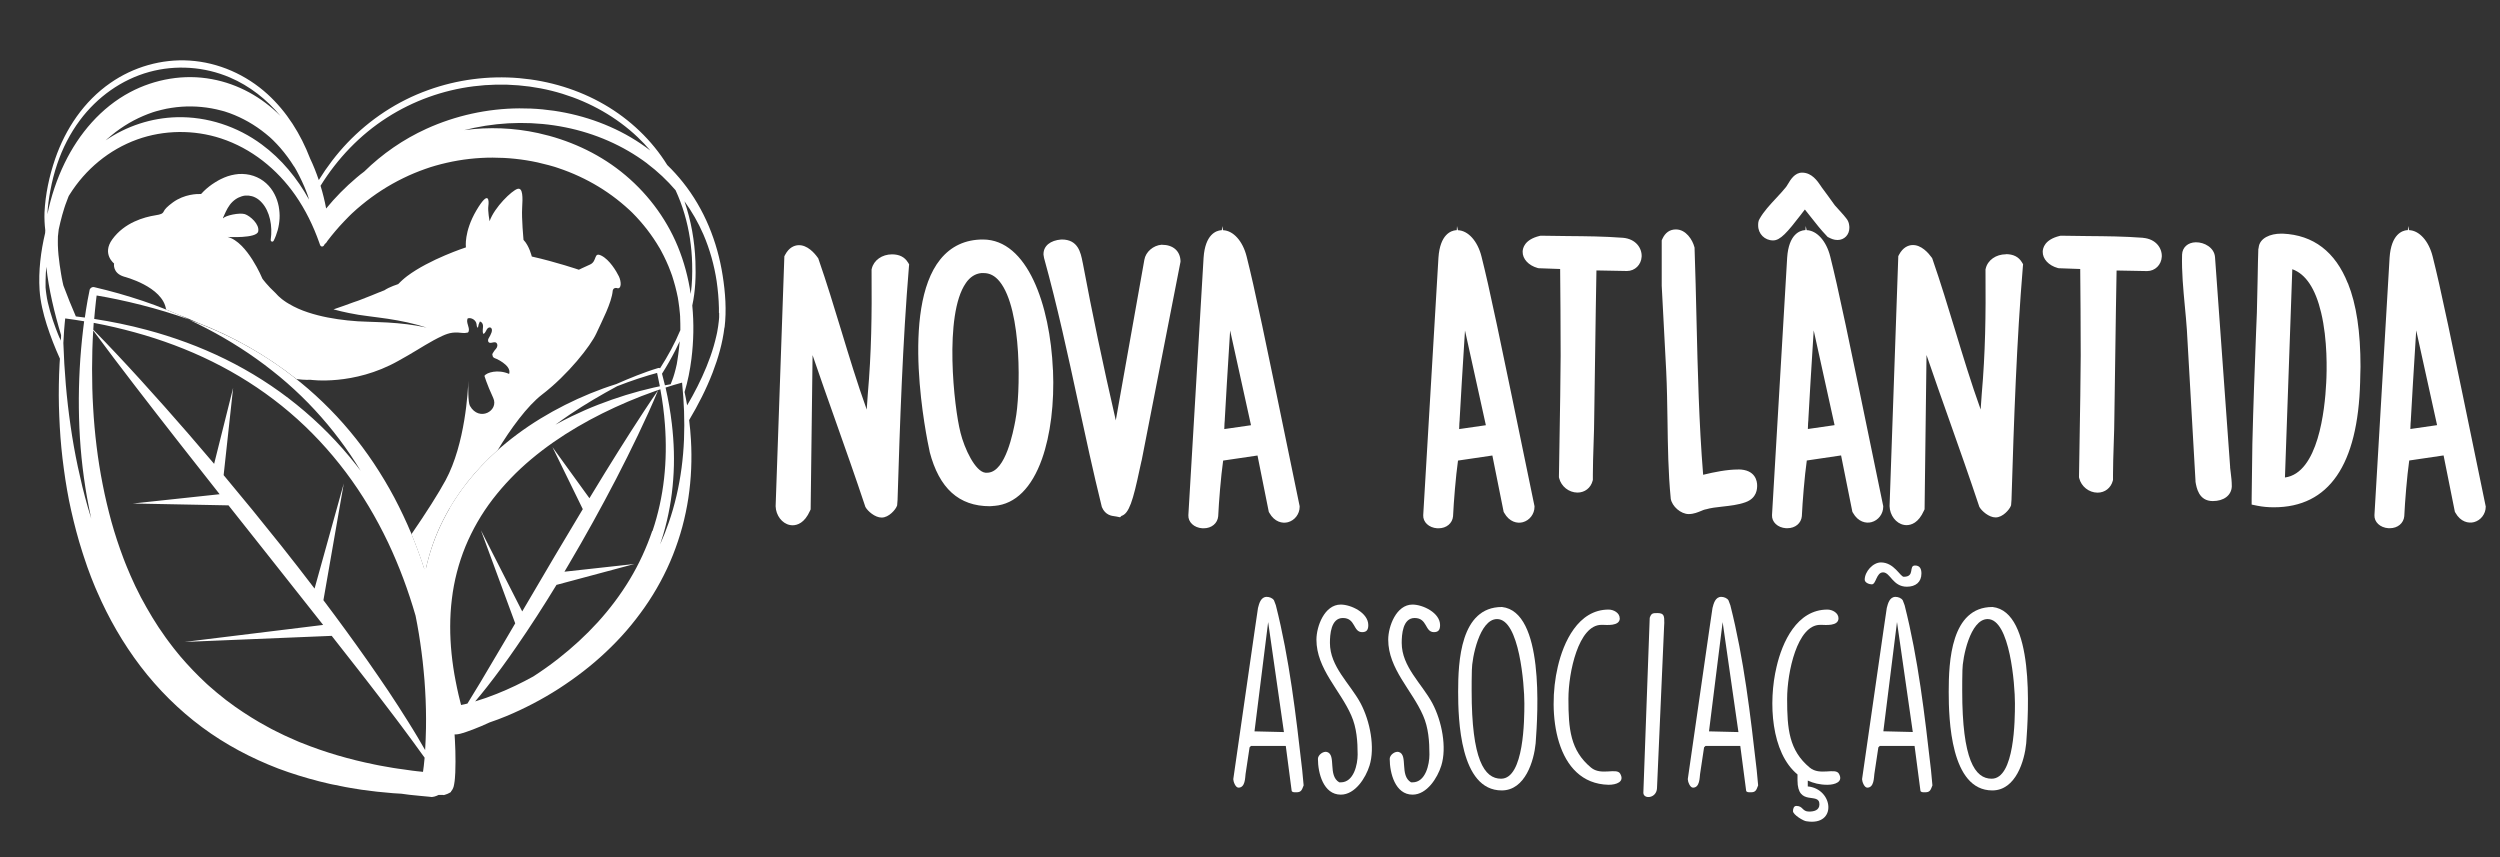 <?xml version="1.0" encoding="UTF-8"?>
<svg id="Layer_1" data-name="Layer 1" xmlns="http://www.w3.org/2000/svg" viewBox="0 0 350 120">
  <rect x="0" y="0" width="350" height="120" fill="#333333" stroke="none"/>
  <defs>
    <style>
      .cls-1 {
        fill: #fff;
      }

      .cls-2 {
        fill: none;
      }
    </style>
  </defs>
  <g>
    <g>
      <path class="cls-1" d="m175.14,104.43l-.2.2-.56,3.73c-.07.49-.03,1.91-.99,1.91-.43,0-.73-.86-.73-1.19,3.43-23.9,3.46-23.97,3.46-23.97.16-.63.4-1.55,1.22-1.55.36,0,.82.16,1.02.49l.26.69c1.91,7.55,2.8,15.3,3.69,23.08l.2,2.14s-.03.03-.03.07c-.23.63-.36.89-.99.89h-.1c-.2,0-.53,0-.56-.23l-.82-6.26h-4.88Zm.49-2.04l4.12.1-2.21-15.4-1.91,15.3Z"/>
      <path class="cls-1" d="m185.79,105.28c1.32.4.07,3.3,1.71,4.25h.2c1.85,0,2.37-2.54,2.37-3.89,0-1.81-.13-3.76-.89-5.47-1.55-3.56-4.88-6.53-4.88-10.62,0-1.85,1.12-4.91,3.4-4.91,1.45,0,3.86,1.15,3.86,2.87,0,.63-.2.99-.86.99-1.29,0-.89-1.98-2.7-1.98-1.68,0-1.81,2.34-1.81,3.49,0,3.33,2.8,5.67,4.29,8.44,1.35,2.54,2.04,6.23,1.25,8.74-.53,1.71-2.01,4.06-4.02,4.06-2.44,0-3.2-3.03-3.2-5.01,0-.56.76-1.12,1.29-.96Z"/>
      <path class="cls-1" d="m195.84,105.28c1.32.4.07,3.3,1.71,4.25h.2c1.85,0,2.37-2.54,2.37-3.89,0-1.81-.13-3.76-.89-5.47-1.55-3.56-4.88-6.53-4.88-10.62,0-1.85,1.12-4.91,3.4-4.91,1.45,0,3.86,1.15,3.86,2.87,0,.63-.2.99-.86.99-1.29,0-.89-1.98-2.7-1.98-1.68,0-1.81,2.34-1.81,3.49,0,3.33,2.8,5.67,4.29,8.44,1.35,2.54,2.04,6.23,1.25,8.74-.53,1.71-2.01,4.06-4.02,4.06-2.44,0-3.2-3.03-3.2-5.01,0-.56.76-1.12,1.29-.96Z"/>
      <path class="cls-1" d="m210.28,84.98c5.9.66,5.04,14.7,4.71,19.09-.23,2.41-1.45,6.59-4.75,6.59-5.84,0-6.1-9.96-6.1-13.81,0-4.19.3-11.87,6.13-11.87Zm-4.25,11.74c0,9.66,1.78,12.3,4.12,12.3,3.23,0,3.26-8.37,3.26-10.45v-.13c0-2.54-.69-11.77-3.82-11.77-2.47,0-3.53,5.51-3.53,7.15-.03,1.05-.03,1.98-.03,2.9Z"/>
      <path class="cls-1" d="m226.77,86.56c0,1.15-1.91.92-2.37.92h-.2c-3.2,0-4.62,6.63-4.62,10.35,0,4.22.26,7.22,3.16,9.63,1.42,1.19,3.59-.03,4.09.86.66,1.15-.56,1.55-1.62,1.55-7.48-.16-8.64-10.09-7.12-16.52.79-3.43,2.84-8.01,7.12-8.01.69,0,1.55.46,1.55,1.22Z"/>
      <path class="cls-1" d="m230.95,86.52c.23-.66.4-.69,1.09-.69.96,0,.96.43.96,1.38,0,.1-.03.53-.03.59l-.99,22.55c-.07,1.45-1.91,1.58-1.91.63l.89-24.46Z"/>
      <path class="cls-1" d="m238.77,104.43l-.2.2-.56,3.73c-.07.49-.03,1.91-.99,1.91-.43,0-.73-.86-.73-1.19,3.43-23.9,3.46-23.97,3.46-23.97.16-.63.4-1.55,1.22-1.55.36,0,.82.16,1.02.49l.26.69c1.91,7.55,2.8,15.3,3.69,23.08l.2,2.14s-.03.03-.03.07c-.23.63-.36.89-.99.89h-.1c-.2,0-.53,0-.56-.23l-.82-6.26h-4.88Zm.49-2.04l4.12.1-2.21-15.4-1.91,15.3Z"/>
      <path class="cls-1" d="m251.49,112.83c.96,0,.79.79,1.78.79.66,0,1.45-.16,1.45-1.02,0-1.78-3.07.4-3.07-3.36v-.82c-3.69-3.03-4.12-10.09-2.93-15.07.79-3.43,2.84-8.01,7.12-8.01.69,0,1.55.46,1.55,1.22,0,1.15-1.91.92-2.37.92h-.2c-3.2,0-4.62,6.63-4.62,10.35,0,4.22.26,7.22,3.16,9.63,1.42,1.19,3.59-.03,4.09.86.66,1.15-.56,1.55-1.62,1.55s-1.95-.23-2.74-.59v.82c3.59.33,4.15,5.57-.16,4.88-.4,0-1.91-.92-1.91-1.42,0-.3.1-.73.46-.73Z"/>
      <path class="cls-1" d="m263.17,104.43l-.2.2-.56,3.73c-.07.49-.03,1.91-.99,1.91-.43,0-.73-.86-.73-1.19,3.43-23.9,3.46-23.97,3.46-23.97.16-.63.4-1.55,1.22-1.55.36,0,.82.16,1.02.49l.26.69c1.91,7.55,2.8,15.3,3.69,23.08l.2,2.14s-.03.03-.03.07c-.23.63-.36.89-.99.89h-.1c-.2,0-.53,0-.56-.23l-.82-6.26h-4.88Zm-1.12-22.62c-.36,0-.99-.23-.99-.66,0-1.12,1.15-2.41,2.27-2.41,1.85,0,2.7,2.01,3.2,2.01,1.62,0,.63-1.58,1.58-1.58.69,0,.89.49.89,1.12,0,1.19-.79,1.85-2.04,1.85-1.98,0-2.31-2.01-3.33-2.01-.96,0-.96,1.68-1.58,1.68Zm1.62,20.57l4.12.1-2.21-15.4-1.91,15.3Z"/>
      <path class="cls-1" d="m278.96,84.98c5.9.66,5.04,14.7,4.71,19.09-.23,2.41-1.45,6.59-4.75,6.59-5.84,0-6.1-9.96-6.1-13.81,0-4.19.3-11.87,6.13-11.87Zm-4.25,11.74c0,9.66,1.78,12.3,4.12,12.3,3.23,0,3.26-8.37,3.26-10.45v-.13c0-2.54-.69-11.77-3.82-11.77-2.47,0-3.53,5.51-3.53,7.15-.03,1.05-.03,1.98-.03,2.9Z"/>
    </g>
    <path class="cls-1" d="m127.11,36.73l.17.28-.03.33c-.87,10.45-1.26,21.83-1.59,32.58v.05s-.06.78-.06.78l-.06.15c-.17.43-1.08,1.56-2.11,1.56-.95,0-1.95-.92-2.24-1.43l-.05-.09-.03-.1c-1.33-4-2.76-8.04-4.14-11.94-1.07-3.01-2.15-6.08-3.21-9.18l-.27,21.6-.09.19c-.76,1.72-1.79,2.03-2.44,2.03-.15,0-.28-.02-.38-.04-1.09-.21-1.95-1.34-1.99-2.61v-.03s0-.03,0-.03l1.22-34.95.11-.21c.55-1.04,1.29-1.3,1.81-1.34,1.3-.09,2.34,1.16,2.73,1.71l.09.12.05.14c1.14,3.28,2.16,6.64,3.15,9.89,1.11,3.65,2.24,7.39,3.59,11.15l.15-2.14c.51-5.83.58-10.96.53-17.35v-.12s.03-.12.03-.12c.28-1.18,1.44-2,2.83-2,1.03,0,1.78.38,2.23,1.13Zm20.31,15.06c.2,4.68-.35,9.1-1.54,12.46-1.44,4.05-3.73,6.32-6.63,6.57h-.09s-.1.01-.16.02c-.11.01-.26.03-.42.03-4.33,0-7.09-2.49-8.43-7.62v-.04c-.45-2.02-4.12-19.93,1.48-26.88,1.5-1.86,3.51-2.8,5.98-2.8,6.23,0,9.41,9.17,9.8,18.26Zm-12.2-12.16c-3.11,4.44-1.64,17.52-.76,20.89v.02c.56,2.27,2.08,5.5,3.5,5.64h.1s.08.01.14,0c.06,0,.12-.01.18-.01,2.42-.26,3.44-5.58,3.78-7.34v-.04c.7-3.45,1-15.46-2.23-19.4-.64-.78-1.36-1.16-2.21-1.16h-.34c-.86.09-1.57.55-2.16,1.39Zm27.5-5.37h-.07c-1.19.08-2.26,1.01-2.44,2.11l-4,22.48c-1.86-8.12-3.28-14.9-4.61-21.98l-.04-.18c-.26-1.33-.63-3.16-2.9-3.16h-.08c-1.54.12-2.49.9-2.49,2.04v.08l.06.37.02.11c1.85,6.68,3.34,13.57,4.78,20.24,1.03,4.76,2.09,9.68,3.28,14.5l.02.08.03.08c.47,1.09,1.36,1.2,1.79,1.25.07,0,.14.02.2.03l.54.11.19-.19c1.06-.32,1.62-2.11,2.56-6.58.1-.49.21-1.01.25-1.13l.02-.05,5.42-27.72.02-.12v-.13c-.07-1.38-1.06-2.23-2.58-2.23Zm19.21,36.5l.02.1v.1c0,1-.69,1.9-1.64,2.15-.78.21-1.88-.03-2.6-1.31l-.08-.14-1.58-7.89-4.81.71c-.32,2.26-.6,5.79-.69,7.74v.04c-.09,1.01-.93,1.7-2.03,1.7-.06,0-.12,0-.19,0-1.17-.08-2.01-.87-1.96-1.84l2.13-36.03c.22-3.31,1.79-3.8,2.45-3.86.04,0,.07,0,.11,0l.04-.58.13.58c1.43.05,2.76,1.52,3.3,3.69,1.2,4.81,2.13,9.27,7.4,34.85Zm-9.71-24.53c-.31,4.93-.66,10.68-.75,12.47v.09c-.03.14-.05.71-.07,1.28l3.74-.54-2.93-13.3Zm42.59,24.53l.02.1v.1c0,1-.69,1.9-1.64,2.15-.78.21-1.88-.03-2.6-1.31l-.08-.14-1.58-7.89-4.81.71c-.32,2.26-.6,5.79-.69,7.74v.04c-.09,1.01-.93,1.7-2.03,1.7-.06,0-.12,0-.19,0-1.17-.08-2.01-.87-1.96-1.84l2.13-36.03c.22-3.31,1.79-3.8,2.45-3.86.04,0,.07,0,.11,0l.04-.58.13.58c1.43.05,2.76,1.52,3.3,3.69,1.2,4.81,2.13,9.27,7.4,34.85Zm-9.71-24.53c-.31,4.93-.66,10.68-.75,12.47v.09c-.03.14-.05.71-.07,1.28l3.74-.54-2.93-13.3Zm22.11-12.94c-2.64-.2-5.19-.22-7.67-.24-1.22-.01-2.48-.02-3.73-.05h-.14s-.13.03-.13.03c-2.12.52-2.36,1.72-2.37,2.21-.02,1.01.83,1.93,2.1,2.28l.12.03,3.03.11c.03,2.37.07,8.81.07,12.14,0,2.46-.1,8.31-.17,12.58-.03,1.77-.06,3.31-.07,4.3v.13s.03.13.03.13c.29,1.16,1.36,2.01,2.55,2.02,0,0,.01,0,.02,0,1.02,0,1.86-.65,2.12-1.66l.03-.13v-.76c0-1.19.05-2.76.1-4.27.05-1.43.09-2.77.09-3.73.03-1.91.07-4.69.11-7.61.07-4.86.15-10.68.2-12.94l4.25.08h.02c1.12,0,2-.87,2.06-2.02.05-1.19-.82-2.47-2.61-2.63Zm16.1,32.44c-1.5,0-3.28.35-4.87.74-.59-7.24-.76-14.62-.93-21.76-.08-3.25-.15-6.61-.27-9.91v-.12s-.03-.11-.03-.11c-.26-.99-1.17-2.45-2.58-2.45-.86,0-1.5.45-1.9,1.33l-.09.2v6.35l.63,11.98c.11,2.23.14,4.49.18,6.89.05,3.6.1,7.33.45,10.88v.05c.18,1.1,1.42,2.17,2.52,2.17.69,0,1.27-.25,1.74-.44.21-.09.42-.18.57-.21h.05c.7-.21,1.52-.31,2.39-.4,1.07-.12,2.18-.24,3.18-.6,1.65-.58,1.65-1.93,1.65-2.37,0-.52-.19-2.23-2.67-2.23Zm20.32,5.02l.02.1v.1c0,1-.69,1.9-1.64,2.15-.78.21-1.88-.03-2.6-1.31l-.08-.14-1.58-7.89-4.8.71c-.32,2.26-.6,5.8-.69,7.74v.04c-.09,1.01-.93,1.7-2.03,1.7-.06,0-.12,0-.19,0-1.17-.08-2.01-.87-1.96-1.84l2.12-36.03c.22-3.31,1.79-3.8,2.45-3.86.04,0,.07,0,.11,0l.04-.58.13.58c1.43.05,2.76,1.52,3.3,3.69,1.2,4.81,2.13,9.26,7.4,34.85Zm-9.71-24.53c-.31,4.9-.66,10.64-.75,12.47v.09c-.03.14-.05.71-.07,1.28l3.74-.54-2.93-13.3Zm-1.74-16.24c.17-.23.34-.45.5-.65.28.35.56.7.85,1.07.69.88,1.4,1.79,2.22,2.64l.12.13.16.08c.34.17.7.35,1.23.35.94,0,1.65-.73,1.65-1.7,0-.21,0-.83-.45-1.35-.14-.2-.42-.52-1.12-1.29-.17-.19-.38-.43-.47-.52-.32-.47-1.59-2.19-1.83-2.51-.04-.05-.07-.11-.11-.17-.48-.71-1.27-1.89-2.64-1.89-1.03,0-1.61.98-2,1.63-.08.13-.18.31-.23.36l-.03.04c-.37.47-.84.97-1.33,1.5-.89.95-1.8,1.93-2.36,2.94-.2.31-.2.67-.2.93,0,1.17.92,2.09,2.09,2.09,1.02,0,1.98-1.12,3.94-3.66Zm28.65,5.62c-1.39,0-2.56.82-2.83,2l-.03.12v.12c.05,6.39-.02,11.52-.53,17.35l-.15,2.14c-1.35-3.76-2.48-7.5-3.59-11.15-.99-3.25-2.01-6.61-3.15-9.9l-.05-.14-.09-.12c-.39-.54-1.43-1.8-2.73-1.71-.52.04-1.26.3-1.81,1.34l-.11.21-1.22,34.95v.03s0,.03,0,.03c.04,1.28.9,2.4,1.99,2.61.1.02.23.04.38.04.65,0,1.68-.31,2.44-2.03l.09-.19.27-21.6c1.06,3.1,2.14,6.17,3.21,9.18,1.38,3.9,2.81,7.94,4.14,11.94l.03.1.05.09c.29.51,1.3,1.43,2.24,1.43,1.03,0,1.94-1.13,2.11-1.56l.06-.15.06-.78v-.05c.34-11.21.72-22.13,1.59-32.58l.03-.33-.17-.28c-.45-.75-1.2-1.13-2.23-1.13Zm19.19-2.31c-2.64-.2-5.19-.22-7.67-.24-1.22-.01-2.48-.02-3.73-.05h-.14s-.13.03-.13.03c-2.12.52-2.36,1.72-2.37,2.21-.02,1.01.83,1.93,2.1,2.28l.12.03,3.03.11c.03,2.37.07,8.81.07,12.14,0,2.46-.1,8.32-.17,12.59-.03,1.77-.06,3.31-.07,4.3v.13s.03.13.03.13c.29,1.16,1.36,2.01,2.55,2.02,0,0,.01,0,.02,0,1.02,0,1.86-.65,2.13-1.66l.03-.13v-.76c0-1.19.05-2.76.1-4.27.05-1.43.09-2.77.09-3.73.03-1.91.07-4.69.11-7.61.07-4.86.15-10.68.2-12.94l4.25.08h.02c1.12,0,2-.87,2.06-2.02.05-1.19-.82-2.47-2.61-2.63Zm12.2,32.12l-2.12-29.43h0c-.11-1.31-1.49-2.08-2.69-2.06-1.11.02-1.88.71-1.92,1.72-.07,2.44.17,4.89.39,7.26.1,1.07.21,2.18.28,3.25l1.21,21.2v.1c.14.81.44,2.7,2.42,2.7,1.54,0,2.59-.79,2.66-2.02v-.06c0-.68-.07-1.27-.15-1.9-.03-.24-.06-.49-.09-.75Zm16.49-25.75c1.19,2.97,1.76,6.79,1.76,11.69,0,.39-.01.78-.03,1.15-.01.33-.02.64-.02.93v.03c-.31,11.65-4.37,17.56-12.08,17.56-.83,0-1.55-.07-2.28-.21l-.83-.17v-.85c0-.05.06-5.44.1-7.64.13-5.38.32-10.47.53-15.87l.1-2.47c.02-.4.06-2.52.1-4.4.04-2.01.07-3.91.1-4.38v-.11s.05-.25.05-.25c.13-1.36,1.66-1.96,3.14-1.96h.24c4.28.19,7.35,2.53,9.11,6.96Zm-8.82,27.19c4.65-.62,5.59-9.42,5.78-13.28.09-1.67.2-5.97-.71-9.79-.8-3.38-2.16-5.42-4.04-6.09l-1.03,29.17Zm28.11,4v.1c0,1-.69,1.9-1.64,2.15-.78.2-1.88-.03-2.6-1.31l-.08-.14-1.58-7.89-4.81.71c-.32,2.26-.6,5.8-.69,7.74v.04c-.09,1.01-.93,1.7-2.03,1.7-.06,0-.12,0-.19,0-1.17-.08-2.01-.87-1.96-1.84l2.12-36.03c.22-3.31,1.79-3.8,2.45-3.86.04,0,.07,0,.11,0l.04-.58.13.58c1.43.05,2.76,1.52,3.3,3.69,1.2,4.81,2.13,9.26,7.4,34.85l.02.1Zm-9.73-24.63c-.31,4.93-.66,10.68-.75,12.47v.09c-.03.14-.05.71-.07,1.28l3.74-.54-2.93-13.3Z"/>
  </g>
  <path class="cls-2" d="m104.57,38c-.88-5.54-3.05-10.61-6.28-14.66-.68-.85-1.41-1.66-2.18-2.43-2.42-3.76-5.79-6.96-9.76-9.27-3.99-2.32-8.62-3.76-13.39-4.17-.94-.08-1.9-.12-2.85-.12-3.89,0-7.72.67-11.37,1.98-4.75,1.71-9.12,4.57-12.65,8.27-.21.22-.42.45-.63.68-1.49-3.01-3.4-5.58-5.71-7.68-3.64-3.31-8.27-5.3-13.03-5.6-.43-.03-.85-.04-1.28-.04-4.23,0-8.49,1.34-12,3.78-4.12,2.86-7.24,7.14-9.04,12.36-.99,2.88-1.55,5.72-1.68,8.46-.04.84-.01,1.7.08,2.63-.69,3.03-.95,5.92-.78,8.6.11,1.76.48,3.58,1.16,5.71.45,1.42.99,2.84,1.63,4.33-.05.99-.08,1.99-.1,2.97-.02,1.09,0,2.17.01,3.1v.12c.02.48.03.95.05,1.39.02.51.05,1.02.08,1.55.12,2.02.32,4.09.59,6.12.05.38.11.76.16,1.14l.06.4c.05.34.11.69.17,1.03l.09.55.27,1.46s.11.52.11.52c.07.35.14.71.22,1.05.48,2.16,1.01,4.14,1.63,6.06l.25.78.49,1.42s.56,1.49.56,1.49c0,.02.4,1,.4,1,.07.17.14.35.22.54l.3.69c1.76,4.05,3.94,7.8,6.48,11.13,2.68,3.52,5.82,6.63,9.31,9.21,3.37,2.51,7.23,4.6,11.49,6.24,1.89.71,3.89,1.34,6.12,1.92.02,0,1.67.39,1.67.39.1.03.21.05.35.08l1.82.36c.21.04.41.08.62.11l1.73.28s2.34.3,2.34.3c.04,0,2.34.23,2.34.23.03,0,1.13.07,1.13.07l.95.13c.22.03.44.05.66.07l2.33.22c.21.03.43.05.66.05.58,0,1.12-.12,1.57-.27.03,0,.06,0,.09,0,.65,0,3.07-.4,4.09-2.25.09-.14.16-.26.21-.35.03-.05.05-.1.08-.15.1-.2.15-.31.2-.45,0-.02.02-.04.03-.07.04-.12.09-.26.1-.29.03-.1.06-.19.07-.23.06-.22.1-.39.13-.56.04-.24.07-.46.1-.66.02-.18.04-.35.05-.53.03-.31.04-.61.06-.92.03-.56.04-1.12.04-1.67,0-.39,0-.79-.01-1.19.08-.03.15-.06.22-.09.77-.3,1.55-.63,2.38-1.01.77-.27,1.56-.56,2.36-.89,1.35-.56,2.71-1.2,4.06-1.91,1.37-.72,2.67-1.47,3.87-2.25,2.6-1.68,4.98-3.53,7.06-5.49,1.13-1.06,2.18-2.16,3.14-3.25.99-1.14,1.93-2.35,2.78-3.57.85-1.22,1.66-2.52,2.4-3.89.74-1.38,1.4-2.77,1.94-4.13.58-1.45,1.06-2.9,1.44-4.31.39-1.47.7-2.95.93-4.42.44-2.89.57-5.88.39-8.89-.03-.59-.08-1.19-.14-1.79,1.18-2.07,2.18-4.14,2.96-6.16.98-2.53,1.59-4.87,1.86-7.15.3-2.47.2-5.16-.29-8.25Z"/>
  <path class="cls-1" d="m6.39,40.19c0-.09,0-.18,0,0h0Zm95.03,5.66c-.26,2.17-.87,4.28-1.65,6.31-.89,2.31-2.02,4.52-3.29,6.65.11.91.2,1.83.25,2.75.16,2.71.05,5.45-.36,8.17-.21,1.36-.49,2.71-.85,4.04-.36,1.33-.8,2.64-1.31,3.93-.51,1.29-1.1,2.54-1.76,3.76-.66,1.22-1.39,2.41-2.19,3.55-.8,1.14-1.65,2.24-2.56,3.29-.91,1.05-1.88,2.05-2.89,3-2.02,1.91-4.24,3.6-6.57,5.11-1.17.75-2.37,1.45-3.6,2.09-1.23.64-2.49,1.24-3.78,1.77-.76.31-1.53.61-2.32.87-.76.35-1.53.69-2.33.99-.32.12-.63.24-.97.35-.17.05-.34.11-.51.16-.09.03-.18.05-.28.08-.1.02-.2.05-.34.07-.07.01-.15.02-.28.03-.03,0-.07,0-.12,0-.02,0-.04,0-.07,0,.02.27.04.54.05.82.05.99.09,1.99.08,3,0,.5-.01,1.01-.03,1.52-.01.26-.03.52-.05.78-.01.13-.02.27-.04.41-.02.14-.04.28-.07.45-.02.08-.03.17-.06.29,0,.03-.02.06-.03.09,0,.03-.03.08-.04.12-.02.05-.04.09-.08.17-.04.07-.07.16-.23.34.14.11-1.07.61-1.1.48h-.05s-.09,0-.09,0h-.18s-.32,0-.32,0c-.32.17-.85.35-1.12.27h-.04s-.17-.02-.17-.02l-1.38-.13-.69-.07c-.23-.02-.46-.04-.69-.07l-1.12-.15-1.14-.07-1.49-.14-.74-.07-.74-.09-1.48-.19-1.48-.24c-.25-.04-.49-.08-.74-.13l-.74-.15-.74-.15-.37-.07c-.12-.03-.24-.06-.37-.08l-1.46-.35c-1.94-.5-3.87-1.09-5.76-1.8-3.77-1.45-7.39-3.36-10.65-5.78-3.26-2.42-6.17-5.32-8.62-8.53-2.45-3.22-4.47-6.74-6.06-10.41l-.3-.69c-.1-.23-.19-.46-.28-.69l-.28-.7-.26-.7-.26-.7-.24-.71-.24-.71-.23-.71c-.61-1.9-1.11-3.82-1.55-5.76-.11-.48-.2-.97-.31-1.45l-.27-1.46c-.08-.49-.17-.97-.24-1.46-.07-.49-.15-.98-.21-1.47-.27-1.96-.46-3.92-.57-5.89-.03-.49-.05-.98-.07-1.47-.02-.49-.04-.98-.05-1.47-.02-.98-.03-1.96-.01-2.95.01-.98.05-1.96.1-2.94.02-.3.04-.61.06-.91,0,.06,0,.13-.01.19-.7-1.55-1.32-3.13-1.84-4.75-.5-1.58-.9-3.22-1.01-4.88-.17-2.65.17-5.4.78-7.97,0-.13.02-.25.02-.38-.1-.83-.14-1.67-.11-2.5.12-2.53.67-5.1,1.49-7.49,1.45-4.22,4.04-8.08,7.74-10.64,3.22-2.24,7.16-3.38,11.08-3.13,4.06.26,7.92,1.98,10.91,4.7,2.71,2.47,4.65,5.6,5.96,9,.47.98.87,2,1.22,3.03,1.15-1.86,2.48-3.61,3.99-5.2,3.15-3.3,7.02-5.86,11.32-7.4,4.07-1.47,8.44-2.04,12.75-1.67,4.18.36,8.31,1.6,11.94,3.71,3.55,2.06,6.62,4.96,8.79,8.46.78.75,1.51,1.56,2.19,2.41,3,3.76,4.82,8.31,5.56,13.04.38,2.39.56,4.89.27,7.3Zm-10.81-22.96c-3.37-2.53-7.32-4.23-11.45-5.06-4.21-.85-8.6-.81-12.8.07-.46.1-.91.2-1.36.32,3.43-.47,6.94-.33,10.33.41,4.2.92,8.21,2.71,11.59,5.38,3.49,2.76,6.27,6.37,7.97,10.49.88,2.14,1.47,4.37,1.81,6.65.2-1.4.24-2.83.2-4.25-.06-2.36-.41-4.71-1.08-6.97-.33-1.13-.75-2.23-1.24-3.3-1.18-1.38-2.51-2.63-3.97-3.73Zm-45.73,3.13c.32,1.04.58,2.1.78,3.17,1.28-1.56,2.71-3.01,4.25-4.31.35-.3.71-.59,1.08-.86,2.53-2.48,5.48-4.52,8.71-5.99,4.07-1.85,8.53-2.83,13-2.86,4.34-.03,8.71.82,12.69,2.57,2.01.88,3.92,2,5.66,3.34-.56-.66-1.16-1.29-1.79-1.89-2.97-2.81-6.62-4.86-10.52-6.06-4-1.23-8.27-1.57-12.42-1.05-4.31.54-8.48,2.04-12.13,4.38-3.8,2.43-6.95,5.74-9.32,9.56Zm-3.71-2.7c-.57-.92-1.22-1.8-1.93-2.62-.32-.37-.66-.72-1-1.06,0,0-.18-.17-.23-.22-.08-.08-.17-.15-.25-.23-.18-.16-.36-.31-.55-.46-.77-.63-1.59-1.19-2.45-1.68-.83-.47-1.69-.87-2.58-1.2-.24-.09-.47-.17-.71-.24-.02,0-.05-.01-.07-.02-.04-.01-.07-.02-.11-.03-.1-.03-.2-.06-.3-.08-.46-.12-.92-.23-1.38-.31-1.85-.33-3.75-.36-5.6-.07-.47.07-.94.16-1.4.28-.25.06-.49.12-.73.19-.04.01-.17.05-.2.06-.1.03-.19.06-.29.09-.91.31-1.8.69-2.66,1.14-.89.47-1.74,1.02-2.55,1.63-.41.32-.81.65-1.2.99-.06.06-.13.12-.19.17,2.92-2,6.41-3.15,9.96-3.24,4.26-.11,8.49,1.29,11.9,3.82,2.77,2.04,4.96,4.72,6.61,7.71-.05-.15-.09-.31-.13-.47.03.13.05.19.05.21,0-.04-.05-.21-.08-.29-.05-.14-.11-.29-.16-.43-.1-.27-.21-.53-.32-.8-.23-.54-.48-1.08-.75-1.6-.07-.14-.15-.28-.22-.42-.02-.03-.07-.13-.11-.21.02.03-.15-.26-.17-.3-.06-.11-.13-.21-.19-.32ZM6.65,29.94c.5-2.45,1.31-4.87,2.4-7.11,2-4.11,5.09-7.77,9.17-9.93,3.48-1.84,7.56-2.55,11.44-1.82,3.69.68,7,2.53,9.62,5.17-1.92-2.32-4.32-4.22-7.11-5.41-3.54-1.51-7.55-1.79-11.27-.77-3.9,1.07-7.3,3.53-9.71,6.76-1.38,1.85-2.44,3.94-3.18,6.13-.41,1.21-.73,2.45-.96,3.71-.2,1.06-.38,2.29-.41,3.28Zm2.43-1.18s.03-.08.05-.14c-.02.07-.05.14-.05.14Zm-1,4.37c0,.06-.02.12-.01.18,0,.02,0-.09.01-.21,0,0,0,.02,0,.03Zm.31,14.23c.05.11.09.22.14.33,0-.26.01-.52.02-.78-.94-3.12-1.71-6.33-2.07-9.56-.06.69-.09,1.25-.1,1.99,0,.23,0,.46,0,.69,0,.07,0,.15,0,.22,0-.02,0-.04,0-.06,0,.03,0,.05,0,.07.03.36.07.72.13,1.08.02.1.03.21.05.31,0,0,0,.01,0,.02,0,.02,0,.04.01.06.04.2.08.39.12.59.19.84.43,1.66.7,2.48,0,.03.02.07.03.09.02.05.03.1.05.14.04.11.08.22.12.34.07.2.15.4.22.61.18.47.36.94.56,1.4Zm1.53-3.17s0,0,0,0c0,0,0-.01,0-.02,0,0,0,.01,0,.02Zm-1.4,3.8h0s0,0,0,0c-.04.42-.07.83-.11,1.25.03-.42.07-.83.11-1.25Zm4.26,24.64l-.06-.28c-.1-.46-.19-.91-.28-1.37-.1-.46-.17-.92-.26-1.37-.04-.23-.08-.46-.12-.69l-.11-.69c-.29-1.84-.51-3.68-.66-5.53-.15-1.85-.23-3.7-.25-5.55-.02-1.85.02-3.7.12-5.54.1-1.84.26-3.68.48-5.52.04-.37.09-.74.14-1.11-.88-.15-1.77-.28-2.65-.4-.02.22-.05.45-.07.68-.03.31-.05.61-.08.92-.05.61-.08,1.23-.11,1.84.13,3.9.45,7.77,1.01,11.6.27,1.91.61,3.82,1.01,5.7.2.94.42,1.88.64,2.82l.36,1.4c.13.46.25.93.38,1.39.16.58.34,1.15.52,1.73Zm46.66,33.44c-1.06-1.48-2.14-2.95-3.23-4.41-.51-.67-1-1.35-1.52-2.01l-1.53-2.01c-.52-.66-1.03-1.33-1.54-2l-1.55-1.99c-1.2-1.55-2.41-3.09-3.63-4.63l-20.6.85,19.4-2.38c-2.55-3.24-5.11-6.46-7.67-9.7-1.86-2.35-3.72-4.69-5.58-7.04l-13.38-.26,12.14-1.3c-1.91-2.42-3.81-4.83-5.71-7.26-2.08-2.66-4.15-5.32-6.2-7.99-1.95-2.54-3.89-5.09-5.79-7.67-.11,1.79-.16,3.59-.16,5.38,0,1.81.04,3.62.15,5.43.1,1.8.26,3.6.48,5.39.22,1.79.5,3.57.85,5.33.34,1.76.76,3.51,1.23,5.24.48,1.72,1.04,3.42,1.67,5.09l.24.62c.08.21.16.42.25.62l.52,1.23.55,1.21.14.3c.05.1.1.2.15.3l.3.6.3.6.32.58.32.58.16.29.17.29.67,1.14.71,1.12.18.28.19.27.38.55.38.55c.13.18.26.35.39.53l.4.53c.13.18.26.36.4.52l.83,1.02c1.14,1.34,2.36,2.61,3.65,3.81.08.08.16.15.24.22l.25.22.5.43c.17.14.33.29.5.43l.51.41.51.41c.17.14.34.28.52.4l1.06.78c1.44,1,2.93,1.95,4.49,2.78.76.44,1.57.8,2.36,1.2.2.1.4.18.6.27l.61.27.61.27.3.13.31.12c3.28,1.32,6.7,2.31,10.2,3.02.43.1.88.17,1.31.25l1.32.23c.22.04.44.07.66.1l.66.09,1.33.19c.22.04.45.05.67.08l.67.07.16.02c.04-.27.08-.54.11-.82.05-.39.09-.79.12-1.19Zm.08-9.47c-.05-.89-.12-1.79-.21-2.68-.08-.89-.18-1.78-.3-2.67-.22-1.69-.49-3.38-.83-5.05-1.01-3.5-2.28-6.93-3.84-10.23-1.65-3.46-3.61-6.78-5.92-9.85-1.15-1.53-2.39-3.01-3.7-4.41-1.31-1.4-2.7-2.73-4.17-3.98-2.92-2.49-6.14-4.65-9.55-6.45-3.41-1.8-7.02-3.24-10.73-4.35-1.86-.55-3.74-1.03-5.64-1.43-.5-.11-1-.2-1.51-.3-.02.32-.04.64-.06.96,1.08,1.1,2.15,2.21,3.2,3.33,1.16,1.23,2.3,2.47,3.44,3.72,2.27,2.5,4.51,5.02,6.72,7.57,1.19,1.38,2.38,2.76,3.56,4.16l2.66-10.64-1.33,12.22c2.72,3.25,5.4,6.53,8.04,9.85,1.58,2,3.15,4,4.69,6.03l4.09-14.71-2.85,16.34c2.12,2.81,4.2,5.66,6.23,8.55.97,1.38,1.92,2.78,2.87,4.18l1.39,2.12c.23.35.46.71.68,1.07l.68,1.07c.22.36.45.72.67,1.08l.66,1.09c.36.6.71,1.21,1.06,1.82.06-1.01.1-2.03.12-3.05.03-1.78-.01-3.58-.12-5.36Zm1.09,11.63c-.05-.02-.11-.02-.18-.02h.14s.04.02.04.02Zm2.38-37.18c.34-.58.71-1.15,1.09-1.71.38-.56.77-1.1,1.19-1.63.41-.53.84-1.04,1.28-1.55,1.76-2.01,3.75-3.79,5.86-5.36,2.11-1.57,4.36-2.93,6.68-4.1,2.33-1.17,4.73-2.16,7.19-2.93.48-.21.96-.42,1.44-.62.48-.2.97-.4,1.46-.59.49-.19.98-.37,1.48-.55.5-.17.99-.34,1.5-.49.09-.03.18,0,.25.04,1.09-1.7,2.07-3.48,2.84-5.34,0,0,0,0,0,0,0-.59,0-1.18-.03-1.77,0-.04,0-.08,0-.12,0-.13-.02-.26-.03-.4-.03-.29-.06-.59-.09-.88-.04-.29-.08-.58-.12-.87-.02-.14-.05-.29-.07-.43,0-.03,0-.05-.01-.08-.11-.54-.23-1.07-.37-1.6-.13-.5-.29-1-.44-1.49-.02-.05-.04-.11-.06-.16-.05-.13-.09-.26-.14-.38-.09-.24-.19-.48-.28-.72-.21-.5-.43-.99-.67-1.47-.13-.25-.25-.5-.39-.75-.06-.1-.11-.21-.17-.31,0,0,0-.01-.01-.02,0-.01-.02-.03-.03-.04-.53-.91-1.12-1.78-1.76-2.61-.64-.82-1.33-1.61-2.06-2.34-.08-.08-.16-.16-.24-.23-.01-.01-.12-.12-.17-.16-.19-.18-.38-.35-.58-.52-.39-.34-.79-.67-1.2-.99-1.62-1.26-3.39-2.33-5.25-3.19-.95-.44-1.93-.83-2.92-1.16-.14-.05-.28-.09-.42-.14-.03,0-.2-.06-.23-.07-.24-.07-.47-.14-.71-.2-.51-.14-1.02-.26-1.54-.38-2.07-.45-4.19-.67-6.3-.67-2.15,0-4.31.24-6.41.72-.54.12-1.07.26-1.6.41-.48.14-.85.25-1.43.46-1.04.37-2.07.79-3.06,1.28-2.08,1.01-4.03,2.27-5.81,3.74-.47.38-.92.78-1.36,1.19-.04.04-.28.26-.27.26-.09.09-.19.18-.28.28-.21.21-.41.42-.61.63-.81.85-1.57,1.75-2.28,2.68-.09.17-.2.32-.35.42-.01.01-.03.02-.04.03-.01.02-.02.05-.03.07-.1.21-.24.3-.37.27-.11,0-.21-.09-.27-.27-.04-.08-.07-.17-.09-.26-.83-2.35-1.93-4.61-3.36-6.66-2.55-3.65-6.14-6.54-10.4-7.94-3.78-1.24-8-1.2-11.74.15-3.93,1.42-7.24,4.18-9.45,7.71-.04.06-.08.13-.12.19-.02.05-.04.1-.06.14-.13.32-.25.64-.36.96,0,.01-.02.05-.04.1,0,.02-.01.03-.02.06-.05.14-.09.28-.14.42-.21.65-.39,1.31-.55,1.97-.08.33-.15.67-.23,1,0,.02,0,.04-.01.06-.05.32-.08.65-.11.97,0,.03,0,.06,0,.09,0,.19-.01.37-.01.56,0,.38,0,.75.03,1.13,0,.07,0,.13.01.2.02.2.03.4.05.61.09.9.22,1.8.37,2.7.02.11.04.22.06.33,0,0,0,.02,0,.03.04.23.09.47.14.7.03.16.07.33.11.49.01.04.03.07.04.11.53,1.43,1.1,2.84,1.71,4.24.42.05.84.1,1.26.16.05-.36.11-.72.16-1.08.07-.46.15-.91.23-1.37.08-.46.17-.91.27-1.37v-.03c.07-.29.35-.47.64-.41,0,0,0,0,0,0,1.15.27,2.29.56,3.42.88,1.13.32,2.25.67,3.37,1.04,1.11.37,2.21.78,3.3,1.22,1.09.44,2.16.9,3.22,1.4-1.1-.4-2.21-.76-3.33-1.1-1.12-.34-2.24-.65-3.37-.94-1.13-.29-2.26-.55-3.4-.79-.95-.2-1.9-.38-2.86-.54-.04.27-.07.54-.1.81-.05.45-.1.9-.14,1.35-.04.37-.07.74-.1,1.12,2.46.38,4.91.88,7.33,1.53,3.79,1.01,7.5,2.37,11.04,4.11,3.53,1.74,6.89,3.87,9.97,6.36,3.08,2.49,5.88,5.32,8.33,8.44.22.27.43.55.64.83-.92-1.51-1.9-2.97-2.97-4.39-1.08-1.44-2.24-2.82-3.46-4.14-1.22-1.32-2.52-2.58-3.88-3.77-.68-.6-1.38-1.17-2.09-1.73-.71-.56-1.43-1.11-2.17-1.63-2.95-2.11-6.13-3.93-9.44-5.49,3.45,1.24,6.78,2.82,9.93,4.75.79.48,1.56.98,2.32,1.51.76.53,1.51,1.07,2.24,1.64,1.47,1.13,2.87,2.34,4.21,3.63,1.34,1.29,2.61,2.65,3.8,4.08.6.71,1.17,1.45,1.73,2.19.56.75,1.09,1.51,1.61,2.28,1.03,1.55,1.99,3.15,2.87,4.8.87,1.65,1.67,3.34,2.39,5.06.68,1.63,1.29,3.29,1.83,4.97.07-.03.14-.07.21-.1.52-2.33,1.33-4.59,2.4-6.72.3-.6.63-1.2.97-1.78Zm30.9-17.25c.07-.18.15-.36.21-.54.05-.12.09-.24.13-.36,0-.03.02-.05.03-.08.05-.17.11-.34.16-.52.12-.42.23-.85.32-1.28,0-.04.01-.07.02-.11.02-.14.05-.29.07-.43.05-.29.09-.59.13-.88.08-.61.15-1.21.2-1.82-.2.43-.41.86-.62,1.28-.57,1.12-1.19,2.2-1.86,3.26.14.54.28,1.08.41,1.62.26-.05.52-.1.78-.14Zm-1.9-1.59c-.39.1-.78.22-1.17.33-.5.15-.99.31-1.49.47-.49.17-.98.33-1.47.51-.49.18-.97.36-1.46.55-2.26,1.22-4.46,2.51-6.56,3.92-.71.48-1.4.97-2.08,1.47.75-.41,1.5-.81,2.27-1.18,1.23-.59,2.48-1.14,3.74-1.63,1.27-.49,2.55-.94,3.84-1.34,1.29-.4,2.6-.75,3.92-1.05.28-.06.57-.12.85-.18-.12-.63-.25-1.25-.39-1.88Zm-.64,22.13c.8-2.37,1.34-4.84,1.62-7.34.28-2.5.31-5.04.12-7.57-.12-1.65-.34-3.3-.64-4.93-.26.09-.52.18-.78.27-1.26.44-2.51.93-3.74,1.45-2.45,1.04-4.84,2.22-7.12,3.56-2.28,1.34-4.45,2.84-6.45,4.52-1,.84-1.95,1.72-2.85,2.66-.9.93-1.74,1.91-2.53,2.93-.78,1.02-1.5,2.09-2.13,3.19-.64,1.11-1.2,2.25-1.69,3.43-.96,2.36-1.6,4.83-1.9,7.36-.31,2.53-.3,5.1-.04,7.66.13,1.28.32,2.56.57,3.82.06.32.13.63.19.95.07.32.14.63.21.95l.23.94.12.47s0,.02,0,.04c.16-.03.32-.06.49-.1.14-.03.28-.06.41-.1.61-.98,1.21-1.96,1.8-2.95,1.17-1.95,2.33-3.91,3.48-5.88.47-.8.94-1.6,1.41-2.4l-4.8-13.03,5.78,11.36c1.51-2.57,3.02-5.15,4.54-7.72,1.31-2.21,2.62-4.41,3.94-6.6l-4.25-8.69,5.18,7.16c.73-1.2,1.46-2.4,2.19-3.59,1.2-1.94,2.41-3.88,3.64-5.8.62-.96,1.24-1.92,1.87-2.88.63-.96,1.27-1.91,1.92-2.85-.44,1.06-.89,2.11-1.37,3.16-.47,1.04-.96,2.08-1.45,3.11-.99,2.07-2.01,4.11-3.06,6.14-2.11,4.06-4.32,8.06-6.65,12-.2.33-.39.66-.59,1l9.8-1.08-10.86,2.91s-.03,0-.05.01c-1.81,2.97-3.69,5.89-5.67,8.75-1.3,1.89-2.65,3.74-4.07,5.55-.54.68-1.08,1.36-1.65,2.02,1.01-.3,2.02-.66,3.02-1.06,1.76-.7,3.47-1.52,5.13-2.44,1.2-.78,2.38-1.61,3.51-2.5.98-.77,1.94-1.58,2.86-2.43.92-.85,1.8-1.73,2.64-2.65,1.68-1.85,3.19-3.85,4.48-5.99,1.29-2.14,2.34-4.42,3.15-6.79Zm4.16-20.78s0,0,0,0c0,0,0,0,0,0h0s0,0,0,0c-.78.21-1.56.45-2.33.7.38,1.67.68,3.37.88,5.08.3,2.57.39,5.18.19,7.78-.19,2.6-.65,5.19-1.39,7.7-.14.47-.29.95-.45,1.41.45-.99.85-2.01,1.21-3.05.43-1.23.79-2.49,1.09-3.77.6-2.56.94-5.19,1.05-7.85.11-2.66,0-5.34-.27-8.01Zm4.87-7.15c-.03.18,0,.04,0,0,0,0,0,0,0,0Zm.27-2.6c0-.24,0-.48,0-.71-.03-1.24-.13-2.41-.32-3.74-.33-2.18-.95-4.45-1.86-6.55-.71-1.64-1.61-3.2-2.65-4.64.93,2.7,1.43,5.55,1.54,8.41.08,2.07,0,4.16-.44,6.19.24,2.49.19,5-.12,7.48-.2,1.58-.5,3.12-.96,4.63,0-.03-.01-.06-.02-.08.14.65.27,1.29.38,1.95,1.02-1.73,1.94-3.53,2.7-5.39.42-1.03.72-1.87,1.02-2.9.14-.49.27-.99.38-1.48.03-.13.06-.27.09-.41.01-.05.02-.11.03-.16.04-.24.08-.48.12-.72.03-.23.06-.47.09-.71.01-.1.02-.21.03-.31,0-.03.02-.2.02-.26,0-.03,0-.07,0-.08,0-.06,0-.13,0-.19,0-.11,0-.23,0-.34Z"/>
  <path class="cls-1" d="m86.42,40.33c-.61-.12-.64.38-.64.38-.15,1.69-1.52,4.27-2.3,5.98-.78,1.71-3.94,5.75-7.58,8.54-2.07,1.59-4.42,4.8-6.23,7.8-3.08,2.74-5.75,6.03-7.64,9.81-1.16,2.28-1.99,4.73-2.5,7.24-.57-1.79-1.2-3.55-1.93-5.29,2.02-2.93,3.82-5.77,4.78-7.55,2.76-5.1,3.14-12.6,3.19-13.94-.02.71-.06,3.03.22,3.52,1.29,2.28,4.1.69,3.26-1.11-.93-2.01-1.23-3.1-1.23-3.1.33-.46,1.87-.95,3.46-.26.22-.68-.4-1.25-.89-1.6-.26-.19-.55-.35-.84-.49-.15-.07-.33-.11-.46-.22-.16-.14-.11-.29-.17-.46-.01-.03.21-.35.24-.4.08-.14.16-.22.27-.34.19-.21.29-.57.09-.81-.19-.22-.5-.07-.75-.04-.09.01-.18.02-.27-.02-.11-.05-.17-.17-.17-.29-.01-.19.07-.31.16-.46.16-.28.6-1.03.25-1.32-.13-.11-.34-.06-.46.06-.12.11-.19.28-.27.43-.08.15-.18.3-.34.36-.1-.19-.1-.43-.08-.64.02-.22.06-.44.01-.65-.05-.21-.21-.42-.42-.45-.14.27-.23.57-.27.88-.18-.09-.17-.34-.2-.54-.09-.54-.7-.93-1.23-.78-.15.27-.07.61.02.9.09.3.2.61.12.91-.03.1-.1.2-.2.19-.44.12-.92,0-1.37-.02-.23,0-.47,0-.7.03-.49.06-.95.23-1.39.43-1.68.77-3.25,1.83-4.85,2.75-.45.26-.91.52-1.36.77-6.26,3.52-12.29,2.64-12.29,2.64,0,0-.73.06-1.95-.1-4.22-3.33-8.93-6-13.9-7.92-.91-.42-1.74-.76-2.47-1.02-.62-.27-1.25-.54-1.89-.8-.46-3.23-5.89-4.6-5.89-4.6-1.65-.5-1.39-1.84-1.39-1.84,0,0-1.73-1.34-.25-3.38,1.71-2.36,4.46-3.12,6.05-3.37.76-.12,1.01-.22,1.17-.57.12-.26.46-.65,1.27-1.24,1.62-1.17,3.4-1.19,3.94-1.17.01-.01.02-.03.04-.04.44-.49.94-.92,1.48-1.3.27-.19.55-.36.84-.53l.22-.12c.07-.04.15-.07.22-.11.15-.08.3-.14.46-.21.31-.13.64-.24.97-.32.33-.08.68-.14,1.03-.17.35-.02.7-.01,1.05.03.35.04.7.12,1.03.23.33.11.65.26.95.43.3.17.57.38.82.6.5.45.89.98,1.17,1.53.15.28.26.56.36.84.1.29.17.57.23.86.05.29.09.57.11.86.01.14.01.28.02.43,0,.14,0,.28-.01.42-.03.56-.12,1.1-.26,1.63-.15.52-.33,1.02-.57,1.49-.04.08-.13.13-.22.12-.12-.02-.2-.13-.19-.25h0c.14-1,.11-1.98-.1-2.89-.21-.91-.6-1.74-1.15-2.33-.27-.3-.57-.54-.89-.7-.16-.08-.32-.15-.48-.19-.16-.04-.32-.07-.48-.09-.16-.01-.32-.01-.48,0-.16.02-.31.05-.47.1-.15.05-.31.11-.46.18-.15.07-.3.16-.44.26-.14.1-.28.21-.41.34-.13.13-.25.26-.36.41-.22.29-.4.62-.56.95-.14.29-.27.58-.4.87.01.05.02.08.02.08.29-.41,2.31-.83,3.05-.59.73.25,2.07,1.41,1.86,2.42-.21,1.01-4.28.77-4.28.77,2.76.71,4.87,5.85,4.87,5.85,0,0,.69.96,1.85,2.02.09.11.18.19.27.29l.15.15.15.13.3.26c.1.08.21.15.31.23.11.07.21.15.32.22l.33.2c.87.52,1.77.91,2.69,1.21,1.84.61,3.71.93,5.57,1.13l1.4.12c.47.03.93.04,1.4.06.47.02.93.04,1.39.05.46.02.92.03,1.38.06,1.84.11,3.67.31,5.48.71-1.76-.57-3.59-.95-5.43-1.23-.46-.07-.92-.13-1.38-.19-.46-.05-.92-.11-1.37-.18-.45-.06-.91-.12-1.36-.19l-1.35-.25c-.72-.15-1.44-.31-2.15-.51,1.04-.35,2.01-.7,2.87-1.02,0,0,0,0,.01,0,.1-.04.21-.08.31-.11,0,0,.01,0,.02,0,.1-.04.2-.08.3-.11,0,0,0,0,0,0,.1-.04.2-.08.29-.11,0,0,0,0,0,0,1.17-.45,2.08-.82,2.65-1.06,0,0,.01,0,.02,0,.04-.02.09-.04.13-.05,0,0,0,0,0,0,.04-.02.08-.03.11-.05,0,0,0,0,.01,0,.11-.05.19-.08.26-.11,0,0,.01,0,.02,0,.08-.03.12-.05.12-.05.68-.47,1.94-.87,1.94-.87h0c.09-.1.18-.19.28-.28.01-.01.03-.03.04-.04.09-.08.17-.16.26-.24,0,0,.02-.01.02-.02.1-.09.2-.17.3-.26,0,0,0,0,0,0,.11-.09.23-.18.34-.27,3.16-2.38,8.24-4.03,8.24-4.03,0,0-.31-2.15,1.46-5.17,1.78-3.01,1.78-1.31,1.68-.63-.1.68.17,2.14.17,2.14.68-1.96,3.14-4.31,3.91-4.53.77-.22.74,1.21.65,2.67-.09,1.45.19,4.47.19,4.47.81.83,1.16,2.33,1.16,2.33,3.42.77,6.59,1.85,6.59,1.85,0,0,.54-.27,1.57-.73,1.03-.46.46-1.81,1.59-1.24,1.14.57,2.1,2.19,2.45,2.91.34.72.38,1.77-.23,1.65Z"/>
</svg>